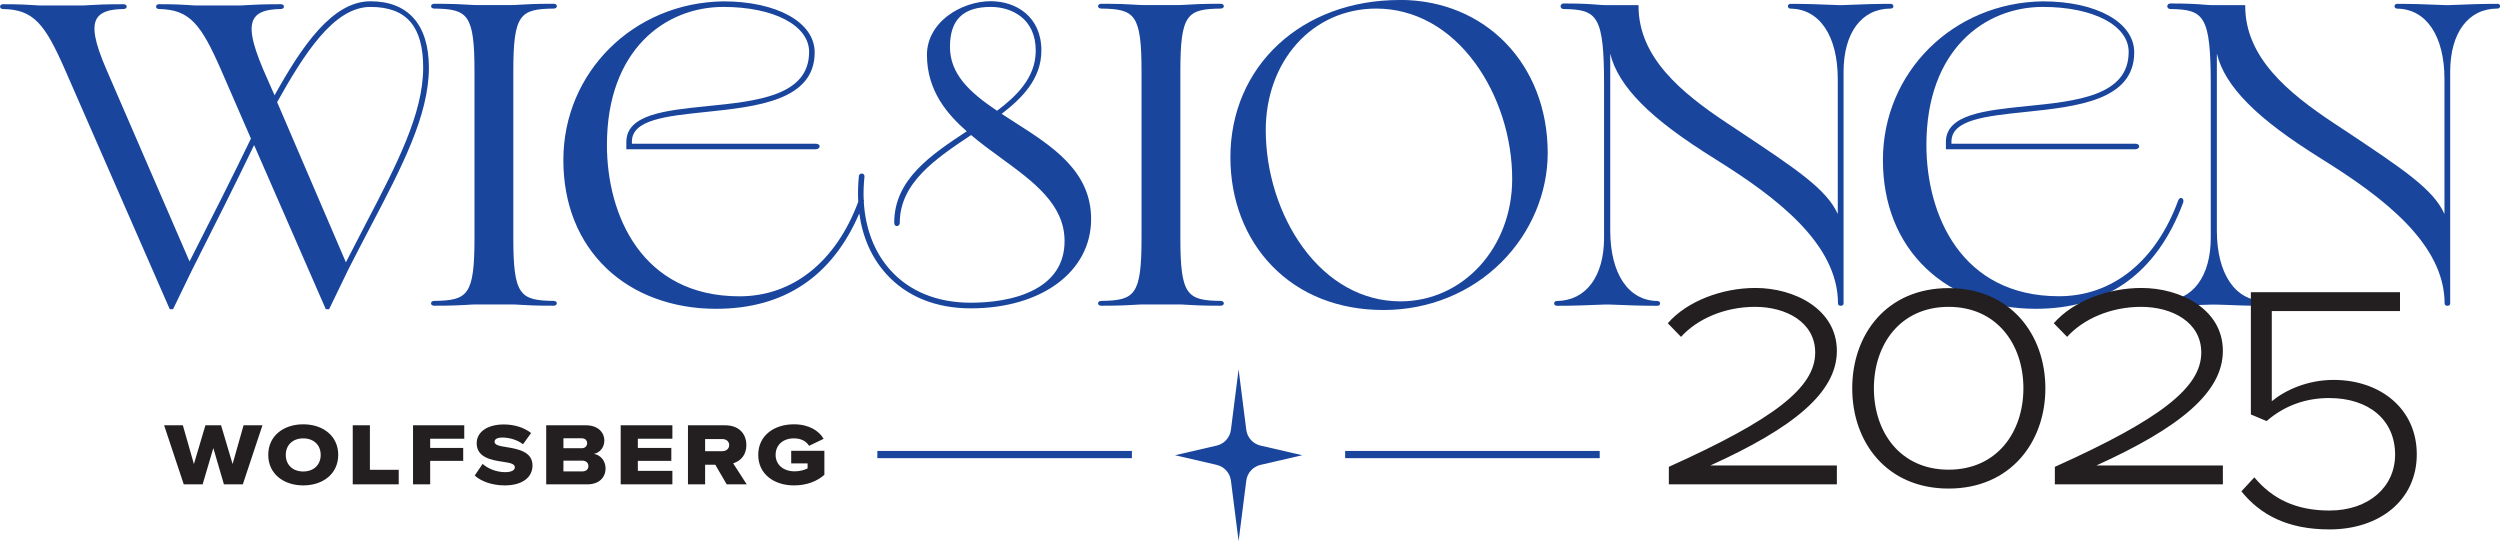 <?xml version="1.0" encoding="UTF-8"?>
<svg id="Layer_1" xmlns="http://www.w3.org/2000/svg" version="1.1" viewBox="0 0 332.25 71.91">
  <!-- Generator: Adobe Illustrator 29.7.1, SVG Export Plug-In . SVG Version: 2.1.1 Build 8)  -->
  <defs>
    <style>
      .st0 {
        fill: #19459d;
      }

      .st1 {
        fill: #231f20;
      }

      .st2 {
        fill: none;
        stroke: #19459d;
        stroke-width: .96px;
      }
    </style>
  </defs>
  <path class="st0" d="M132.51,14.72c-3.76-2.52-6.26-4.93-6.26-8.5s1.72-5.3,5.42-5.3c2.76,0,5.98,1.52,5.98,5.81,0,3.61-2.59,6.06-5.14,7.99M134.81,16.22c-.57-.36-1.14-.72-1.69-1.09,2.63-2.02,5.28-4.6,5.28-8.41,0-4.53-3.38-6.56-6.73-6.56-1.98,0-4.1.72-5.69,1.92-1.8,1.36-2.79,3.21-2.79,5.21,0,4.85,2.8,7.97,5.29,10.16-4.76,3.14-9.64,6.4-9.64,12.16,0,.13.04.24.1.32.19.22.64.12.64-.32,0-5.33,4.81-8.55,9.48-11.66,1.26,1.07,2.63,2.07,3.96,3.04,4.35,3.17,8.46,6.17,8.46,11.05,0,2.85-1.33,5.01-3.95,6.42-2.71,1.46-6.14,1.77-8.53,1.77-4.44,0-8.13-1.5-10.68-4.34-2.1-2.34-3.31-5.47-3.52-9.04.04-.14.03-.26-.02-.35-.04-.99,0-2.01.11-3.05,0-.15-.06-.24-.11-.29-.19-.2-.64-.07-.64.28-.11,1.17-.14,2.29-.08,3.38-2.98,7.99-8.72,12.56-15.78,12.56-13.01,0-17.62-10.83-17.62-20.11,0-12.68,7.77-18.35,15.47-18.35,6.71,0,11.4,2.46,11.4,5.98,0,5.84-6.9,6.54-13.58,7.21-5.51.56-10.71,1.09-10.71,4.76v.97h25.15c.35,0,.54-.2.54-.39,0-.1-.06-.2-.16-.26-.09-.06-.23-.09-.39-.09h-24.4v-.28c0-2.92,4.56-3.39,9.83-3.94,6.78-.71,14.46-1.51,14.46-7.92,0-3.99-5-6.78-12.15-6.78-11.92.17-21.25,9.42-21.25,21.08,0,5.84,1.98,10.82,5.74,14.41,3.63,3.47,8.8,5.37,14.55,5.37,9.02,0,15.42-4.26,19.04-12.68.43,3.17,1.64,5.91,3.6,8.07,2.7,2.98,6.58,4.55,11.21,4.55,9.42,0,16-4.88,16-11.87,0-6.39-5.18-9.69-10.19-12.88"/>
  <path class="st0" d="M56.24,8.99c0,6.12-3.51,12.86-7.58,20.66-.88,1.68-1.78,3.42-2.69,5.21l-9.14-21.29c3.6-6.41,7.52-12.65,12.41-12.65s7,2.71,7,8.07M49.24.17c-5.08,0-9.13,5.98-12.75,12.5l-1.49-3.39c-1.57-3.69-1.93-5.75-1.19-6.88.52-.8,1.64-1.18,3.51-1.2.27,0,.42-.16.42-.32s-.14-.32-.42-.32c-2.45,0-3.7.07-4.53.12-.43.03-.77.05-1.12.05h-5.48c-.3,0-.59-.02-.98-.05-.74-.05-1.86-.12-4.1-.12-.25,0-.37.16-.37.32s.13.32.37.32c4.11.06,5.6,1.99,8.31,8.18l3.93,9.04c-2.44,5.05-5.03,10.19-8.16,16.33L14.16,9.28c-1.6-3.69-1.98-5.75-1.25-6.88.52-.8,1.63-1.18,3.51-1.2.27,0,.42-.16.42-.32s-.14-.32-.42-.32c-2.46,0-3.71.07-4.53.12-.43.03-.77.05-1.12.05h-5.31c-.3,0-.59-.02-.98-.05-.74-.05-1.86-.12-4.1-.12-.24,0-.37.16-.37.32s.13.32.37.32c4.11.06,5.6,1.99,8.31,8.18l13.84,31.64.03.07h.44l2.41-4.98.2-.4c3.03-6.01,5.65-11.2,8.16-16.43l9.53,21.81h.44l2.52-5.21c1-1.98,2-3.88,2.96-5.72,4.18-7.96,7.78-14.83,7.78-21.17,0-5.69-2.75-8.82-7.75-8.82"/>
  <path class="st0" d="M73.59,1.14c.27,0,.42-.16.42-.32s-.14-.32-.42-.32c-2.45,0-3.65.07-4.45.12-.41.03-.74.05-1.09.05h-4.8c-.34,0-.67-.02-1.09-.05-.8-.05-2-.12-4.45-.12-.27,0-.42.16-.42.32s.14.32.41.32c4.48.06,5.36.74,5.36,8.41v22.03c0,7.68-.88,8.35-5.36,8.41-.27,0-.42.16-.42.32s.14.32.42.32c2.46,0,3.66-.07,4.45-.12.42-.03.74-.05,1.09-.05h4.8c.35,0,.67.02,1.09.05.8.05,2,.12,4.45.12.27,0,.42-.16.42-.32s-.14-.32-.42-.32c-4.48-.06-5.36-.74-5.36-8.41V9.55c0-7.67.88-8.35,5.36-8.41"/>
  <path class="st0" d="M331.88.51c-2.2,0-3.93.07-5.07.12-.6.03-1.07.05-1.37.05h-.4c-.31,0-.78-.02-1.37-.05-1.14-.05-2.87-.12-5.07-.12-.25,0-.37.16-.37.32s.13.32.37.32c3.86.05,6.27,3.64,6.27,9.37v17.92c-1.5-3.31-5.41-5.9-13.44-11.24l-1.29-.85c-6.1-4.05-11.75-8.74-11.75-15.55v-.12h-4.41c-.34,0-.67-.03-1.08-.06-.79-.07-2-.16-4.45-.16-.27,0-.42.19-.42.37s.14.37.42.37c4.48.06,5.36.87,5.36,10.11v20.28c0,5.14-2.4,8.36-6.26,8.41-.25,0-.37.16-.37.32s.13.32.37.32c2.19,0,3.92-.07,5.07-.12.6-.02,1.07-.04,1.37-.04h.45c.31,0,.78.02,1.37.04,1.14.05,2.87.12,5.07.12.25,0,.38-.16.38-.32s-.13-.32-.37-.32c-3.86-.05-6.27-3.64-6.27-9.37V7.12c.52,2.18,1.88,4.37,4.12,6.63,2.26,2.28,5.34,4.59,9.99,7.49,7.99,4.99,16.16,11.16,16.16,19.11,0,.17.16.29.37.29s.37-.12.37-.29V9.55c0-5.19,2.4-8.41,6.27-8.41.24,0,.37-.16.37-.32s-.13-.32-.37-.32"/>
  <path class="st0" d="M251.63.83c0-.16-.13-.32-.37-.32-2.19,0-3.92.07-5.07.12-.6.03-1.07.05-1.38.05h-.39c-.31,0-.78-.02-1.38-.05-1.14-.05-2.87-.12-5.06-.12-.25,0-.37.16-.37.32s.13.32.37.32c3.86.05,6.26,3.64,6.26,9.37v17.92c-1.51-3.31-5.41-5.9-13.46-11.25l-1.27-.84c-6.1-4.05-11.75-8.74-11.75-15.55v-.12h-4.41c-.35,0-.67-.03-1.08-.06-.8-.07-2-.16-4.45-.16-.27,0-.42.19-.42.37s.14.37.42.37c4.48.06,5.36.87,5.36,10.11v20.28c0,5.14-2.4,8.36-6.26,8.41-.25,0-.38.16-.38.32s.13.32.38.32c2.2,0,3.92-.07,5.07-.12.6-.02,1.07-.05,1.37-.05h.45c.31,0,.78.02,1.38.05,1.14.05,2.87.12,5.07.12.25,0,.37-.16.37-.32s-.13-.32-.37-.32c-3.86-.05-6.26-3.64-6.26-9.37V7.12c.52,2.18,1.88,4.37,4.12,6.63,2.26,2.28,5.34,4.59,9.99,7.49,7.99,4.99,16.16,11.16,16.16,19.11,0,.17.16.29.37.29s.37-.12.37-.29V9.55c0-5.19,2.4-8.41,6.26-8.41.25,0,.37-.16.37-.32"/>
  <path class="st0" d="M196.05,8.39c3.13,4.28,4.92,9.89,4.92,15.4,0,9.12-6.52,16.26-14.85,16.26-5.01,0-9.62-2.56-13-7.22-3.11-4.29-4.9-9.95-4.9-15.54,0-4.41,1.45-8.47,4.09-11.44,2.69-3.03,6.45-4.71,10.59-4.71,5.07,0,9.74,2.57,13.15,7.25M186.01,0c-13.03,0-22.49,8.79-22.49,20.91,0,5.65,1.97,10.77,5.55,14.45,3.72,3.82,8.84,5.84,14.8,5.84s11.59-2.26,15.7-6.38c3.89-3.89,6.12-9.17,6.12-14.48,0-11.79-8.27-20.35-19.67-20.35"/>
  <path class="st0" d="M289.99,26.33c-.12-.06-.32-.04-.48.24-2.96,8.13-8.74,12.8-15.87,12.8-13.01,0-17.62-10.83-17.62-20.1,0-12.68,7.77-18.35,15.47-18.35,6.72,0,11.41,2.46,11.41,5.98,0,5.84-6.9,6.54-13.58,7.21-5.51.56-10.71,1.09-10.71,4.76v.97h25.15c.35,0,.54-.2.54-.39,0-.1-.06-.2-.16-.26-.1-.06-.23-.09-.39-.09h-24.4v-.28c0-2.92,4.56-3.39,9.83-3.94,6.78-.71,14.46-1.51,14.46-7.92,0-3.99-5-6.78-12.15-6.78-11.92.16-21.25,9.42-21.25,21.08,0,5.84,1.98,10.83,5.74,14.41,3.63,3.47,8.8,5.37,14.55,5.37,9.51,0,16.11-4.74,19.6-14.08.12-.29.02-.53-.14-.61"/>
  <path class="st0" d="M162.23,1.14c.27,0,.42-.16.42-.32s-.14-.32-.42-.32c-2.45,0-3.65.07-4.45.12-.41.03-.74.05-1.09.05h-4.8c-.35,0-.67-.02-1.09-.05-.8-.05-2-.12-4.45-.12-.27,0-.42.16-.42.32s.14.32.42.32c4.48.06,5.36.74,5.36,8.41v22.03c0,7.68-.88,8.35-5.36,8.41-.27,0-.42.16-.42.32s.14.32.42.32c2.45,0,3.65-.07,4.45-.12.41-.03.74-.05,1.09-.05h4.8c.35,0,.67.02,1.09.05.8.05,2,.12,4.45.12.27,0,.42-.16.42-.32s-.14-.32-.42-.32c-4.48-.06-5.36-.74-5.36-8.41V9.55c0-7.67.88-8.35,5.36-8.41"/>
  <path class="st1" d="M309.58,70.36c6.68,0,11.61-3.9,11.61-9.98s-4.88-9.89-11.05-9.89c-3.48,0-6.41,1.35-8.22,2.83v-11.98h17.04v-2.51h-19.82v16.25l2.09.88c2.41-2.09,5.25-3.06,8.31-3.06,5.29,0,8.77,2.92,8.77,7.52,0,4.27-3.48,7.43-8.73,7.43-4.5,0-7.61-1.58-9.98-4.41l-1.72,1.86c2.51,3.11,6.13,5.06,11.7,5.06M273.09,62.05v2.32h22.33v-2.51h-16.81c11.05-5.01,16.81-9.7,16.81-15.23s-5.62-8.36-10.82-8.36c-4.46,0-9.1,1.76-11.65,4.69l1.77,1.81c2.09-2.32,5.71-3.99,9.84-3.99s7.99,2.04,7.99,6.08c0,4.64-5.43,8.87-19.45,15.18M249.04,51.6c0-5.85,3.53-10.82,9.93-10.82s9.94,4.97,9.94,10.82-3.53,10.82-9.94,10.82-9.93-4.97-9.93-10.82M258.97,64.93c8.22,0,12.86-6.17,12.86-13.32s-4.64-13.32-12.86-13.32-12.81,6.13-12.81,13.32,4.6,13.32,12.81,13.32M221.79,62.05v2.32h22.33v-2.51h-16.81c11.05-5.01,16.81-9.7,16.81-15.23s-5.62-8.36-10.82-8.36c-4.46,0-9.1,1.76-11.65,4.69l1.76,1.81c2.09-2.32,5.71-3.99,9.84-3.99s7.99,2.04,7.99,6.08c0,4.64-5.43,8.87-19.45,15.18"/>
  <path class="st1" d="M105.51,64.51c1.78,0,3.13-.59,4.05-1.41v-3.19h-4.41v1.68h2.18v.66c-.39.2-1.02.39-1.71.39-1.52,0-2.54-.88-2.54-2.19s.98-2.19,2.43-2.19c.99,0,1.65.4,2.02.99l1.93-.93c-.6-1.05-1.94-1.93-3.95-1.93-2.61,0-4.74,1.48-4.74,4.06s2.13,4.06,4.74,4.06M93.71,59.96v-1.61h2.28c.53,0,.92.31.92.8s-.39.81-.92.81h-2.28ZM91.43,64.37h2.28v-2.61h1.35l1.52,2.61h2.66l-1.8-2.79c1.09-.35,1.75-1.2,1.75-2.42,0-1.53-1-2.64-2.83-2.64h-4.93v7.85ZM82.49,64.37h6.87v-1.79h-4.59v-1.33h4.45v-1.72h-4.45v-1.22h4.59v-1.79h-6.87v7.85ZM74.88,59.57v-1.32h2.42c.46,0,.73.27.73.65s-.27.67-.73.67h-2.42ZM74.88,62.64v-1.42h2.51c.52,0,.81.31.81.72s-.29.71-.81.71h-2.51ZM72.59,64.37h5.46c1.61,0,2.43-.95,2.43-2.13,0-1-.69-1.79-1.55-1.92.76-.15,1.39-.82,1.39-1.8s-.79-2-2.45-2h-5.28v7.85ZM67.08,64.51c2.33,0,3.69-1.06,3.69-2.66,0-1.81-1.93-2.18-3.42-2.42-1.03-.16-1.62-.29-1.62-.72,0-.34.34-.56,1.05-.56.93,0,1.99.32,2.73.89l1.07-1.49c-.94-.75-2.28-1.14-3.62-1.14-2.27,0-3.61,1.06-3.61,2.49,0,1.9,1.96,2.25,3.48,2.47.98.15,1.59.27,1.59.73,0,.38-.42.65-1.28.65-1.2,0-2.33-.49-3-1.1l-1.05,1.55c.83.75,2.25,1.31,4,1.31M54.89,64.37h2.28v-3.12h4.39v-1.72h-4.39v-1.22h4.53v-1.79h-6.81v7.85ZM46.87,64.37h6.12v-1.93h-3.83v-5.92h-2.28v7.85ZM37.98,60.46c0-1.31.92-2.2,2.32-2.2s2.32.89,2.32,2.2-.92,2.2-2.32,2.2-2.32-.89-2.32-2.2M40.3,64.51c2.61,0,4.65-1.53,4.65-4.06s-2.04-4.06-4.65-4.06-4.65,1.53-4.65,4.06,2.05,4.06,4.65,4.06M29.76,64.37h2.51l2.61-7.85h-2.51l-1.46,5.15-1.53-5.15h-2.08l-1.53,5.15-1.47-5.15h-2.49l2.61,7.85h2.51l1.42-4.82,1.41,4.82Z"/>
  <line class="st2" x1="116.6" y1="60.41" x2="150.43" y2="60.41"/>
  <line class="st2" x1="178.77" y1="60.41" x2="212.6" y2="60.41"/>
  <path class="st0" d="M161.69,59.22l-5.53,1.28,5.53,1.28c1.01.23,1.77,1.07,1.9,2.1l1.02,8.03,1.02-8.03c.13-1.03.89-1.87,1.9-2.1l5.53-1.28-5.53-1.28c-1.01-.23-1.77-1.07-1.9-2.1l-1.02-8.03-1.02,8.03c-.13,1.03-.89,1.87-1.9,2.1"/>
</svg>